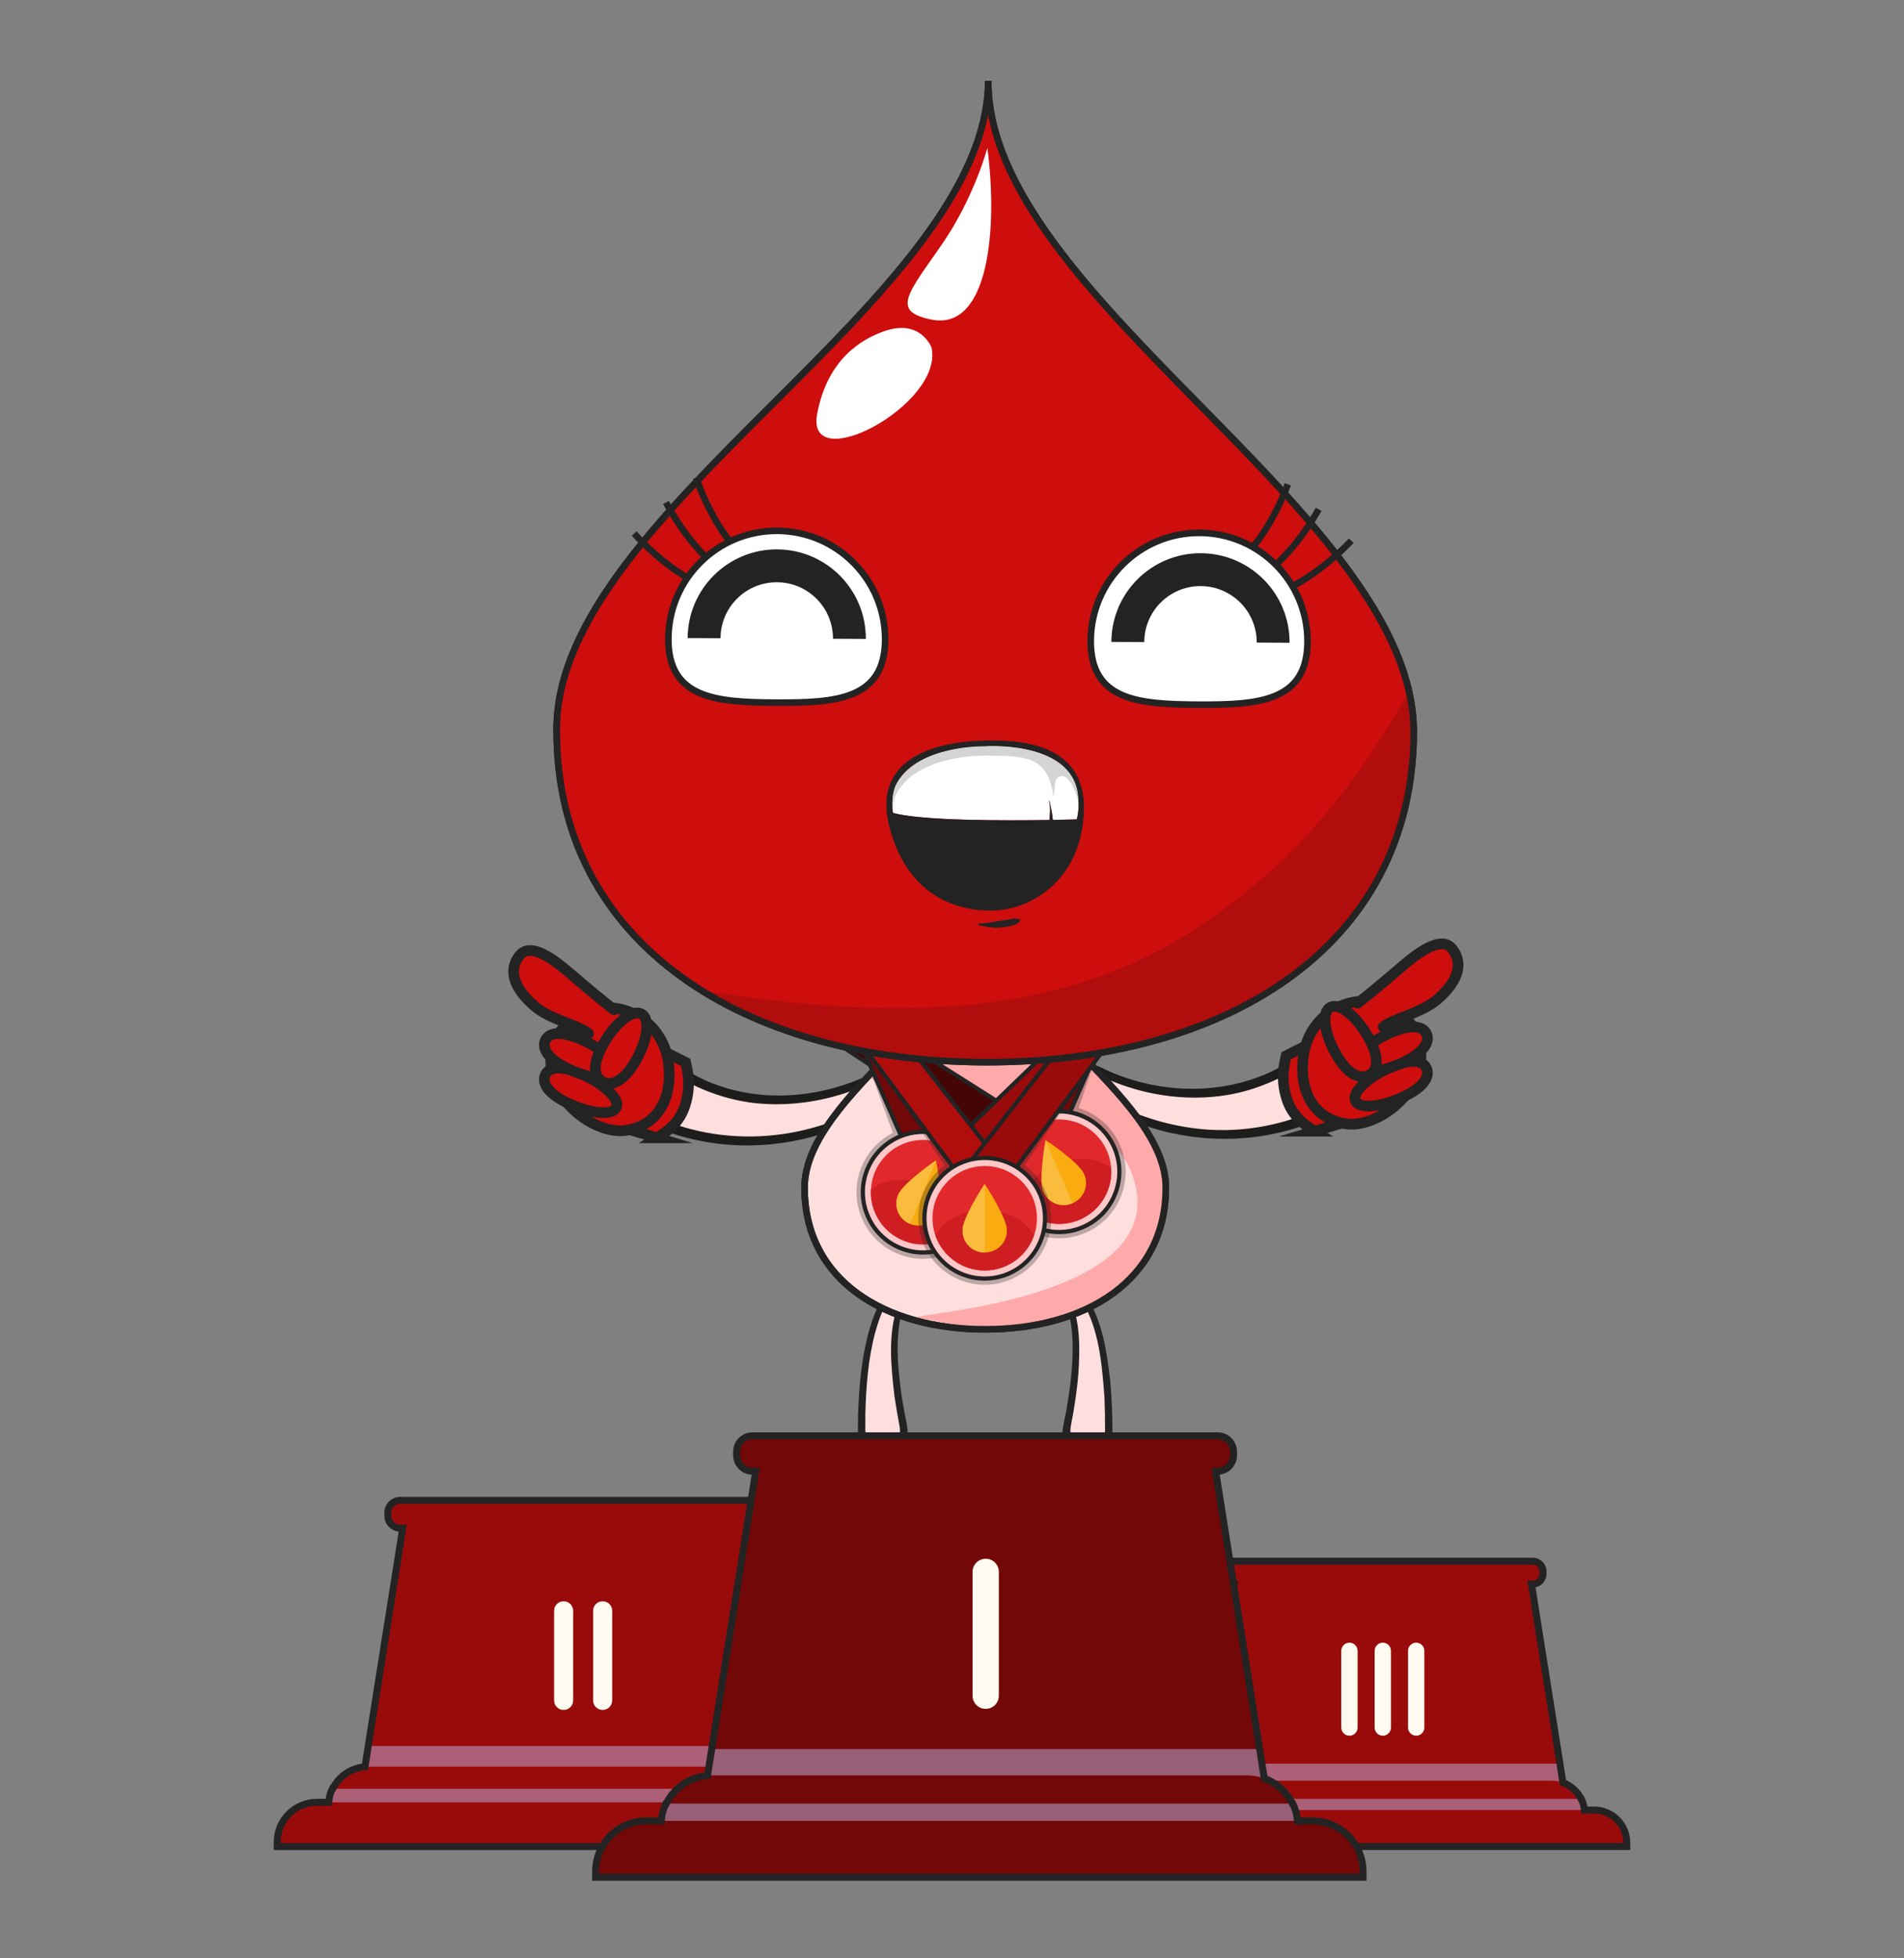 <?xml version="1.0" encoding="UTF-8"?>
<svg xmlns="http://www.w3.org/2000/svg" version="1.1" viewBox="0 0 447.77 460.32">
  <rect x="0" y="0" width="447.77" height="460.32" fill="#808080" stroke="none"/>
  <!-- Generator: Adobe Illustrator 29.0.0, SVG Export Plug-In . SVG Version: 2.1.0 Build 186)  -->
  <defs>
    <style>
      .st0, .st1 {
        fill: #ffdede;
      }

      .st2, .st3, .st4, .st5, .st1, .st6, .st7, .st8, .st9, .st10, .st11, .st12 {
        stroke: #232323;
      }

      .st2, .st3, .st6, .st10, .st12 {
        stroke-linecap: round;
      }

      .st2, .st6, .st10, .st12 {
        stroke-linejoin: round;
        stroke-width: .98px;
      }

      .st2, .st13 {
        fill: #720808;
      }

      .st3, .st4, .st5, .st1, .st7, .st8, .st9, .st11 {
        stroke-miterlimit: 10;
      }

      .st3, .st9, .st11 {
        fill: #ce0d0d;
      }

      .st3, .st11 {
        stroke-width: 2.5px;
      }

      .st14 {
        fill: #fabc3c;
      }

      .st15 {
        fill: #ff8f8f;
        opacity: .65;
      }

      .st4, .st5, .st7 {
        fill: none;
      }

      .st4, .st1, .st8, .st9 {
        stroke-width: 1.55px;
      }

      .st5 {
        stroke-width: 1.64px;
      }

      .st16 {
        fill: #f9ab10;
      }

      .st17 {
        fill: #beb7e6;
        mix-blend-mode: multiply;
        opacity: .5;
      }

      .st18 {
        fill: #d4d4d4;
      }

      .st6, .st19 {
        fill: #990b0b;
      }

      .st7 {
        stroke-width: 7.73px;
      }

      .st20 {
        fill: #1d1d1b;
      }

      .st21 {
        isolation: isolate;
      }

      .st8, .st22 {
        fill: #fff;
      }

      .st23 {
        fill: #fffbf0;
        mix-blend-mode: screen;
      }

      .st10 {
        fill: #440505;
      }

      .st24 {
        fill: #e1292c;
      }

      .st25, .st12 {
        fill: #b20d0d;
      }

      .st26 {
        fill: #ffc7c7;
      }

      .st27, .st28 {
        opacity: .3;
      }

      .st28, .st29 {
        fill: #232323;
      }

      .st30 {
        fill: #cf1e22;
      }
    </style>
  </defs>
  <g class="st21">
    <g id="Ebene_1">
      <g>
        <g>
          <g>
            <path class="st29" d="M255.63,304.97c3.71,5.9,4.68,12.96,5.47,19.72.33,3.48.53,8.26.52,11.76-.17,7.75-11.35,7.91-11.72.15-.06-.9.69-3.92.84-4.86.58-3.26,1.18-7.3,1.37-10.59.28-4.43.27-9.01-.98-13.21-1.88-3,2.46-5.89,4.5-2.97h0Z"/>
            <path class="st0" d="M254.44,305.76c4.08,6.79,4.72,15.07,5.3,22.79.09,1.92.16,5.8.14,7.72-.27,5.96-9.02,5.08-8.08-.83.88-4.53,1.7-9.75,1.92-14.36.2-4.64.21-9.54-1.38-13.92-.78-1.41,1.14-2.69,2.11-1.39h0Z"/>
          </g>
          <g>
            <path class="st29" d="M212.24,307.94c-1.85,6.46-1.1,13.62-.2,20.27.28,1.82.94,5.36,1.32,7.17,1.23,8.49-11.25,9.66-11.61,1.07,0,0,.05-3.91.05-3.91.22-6.53.79-13.28,2.56-19.6.81-2.8,1.72-5.48,3.38-7.96,2.03-2.91,6.38-.05,4.5,2.97h0Z"/>
            <path class="st0" d="M211.05,307.16c-2.29,6.7-1.49,14.2-.69,21.12.25,1.79.87,5.39,1.22,7.16.95,5.89-7.79,6.81-8.08.83,0,0,.01-3.86.01-3.86.16-6.38.65-13.03,2.33-19.21.74-2.63,1.54-5.11,3.09-7.44.4-.57,1.18-.71,1.75-.31.57.39.67,1.13.36,1.7h0Z"/>
          </g>
          <g>
            <g>
              <path class="st20" d="M258.94,250.96c14.43,7.13,32.62,6.92,45.95-2.47,3.58-2.41,8.43-1.46,10.84,2.12,2.7,3.93,1.12,9.5-3.21,11.46-18.31,9.15-41.17,6.96-57.77-4.78-3.85-2.92,0-8.69,4.18-6.32h0Z"/>
              <path class="st0" d="M257.91,252.51c9.44,4.79,20.67,6.67,31.09,4.85,6.08-1.07,11.88-3.49,17.01-6.87,2.54-1.67,5.96-.96,7.62,1.59,1.84,2.75.75,6.59-2.24,7.99-8.93,4.35-19,6.34-28.87,5.37-7.25-.72-14.16-2.77-20.58-6.03-2.13-1.09-4.12-2.22-6.16-3.68-.87-.62-1.07-1.82-.45-2.69.59-.84,1.73-1.05,2.59-.53h0Z"/>
            </g>
            <g>
              <path class="st11" d="M309.21,265.94c-1.96-1.24-5.23-3.22-6.62-7.69-1.45-4.66-.59-8.02-.12-10.05,3.1-1.56,7.08-3.65,10.19-4.58l5.87,19.51-9.33,2.81Z"/>
              <path class="st11" d="M316.49,264.2c6.05.92,15.03-4.77,17.2-12.66s-3.15-14.94-10.96-16.04c-7.81-1.09-15.06,4.55-16.19,12.6-1.13,8.06,2.15,14.91,9.95,16.09Z"/>
              <path class="st3" d="M319.3,235.84c2.14-1.66,6.81-5.51,10.39-8.61,6.78-5.89,10.05-6.21,11.72-4.29,1.66,1.91,3.4,6.14-3.39,12.02-3.73,3.23-10.33,4.44-12.72,6.46"/>
              <path class="st11" d="M329.69,258.01c-5.18,2.34-10.07,2.7-10.93.79-.86-1.9,2.64-5.34,7.82-7.68,5.18-2.34,8.03-1.86,8.89.04.86,1.9-.6,4.51-5.78,6.85Z"/>
              <path class="st11" d="M329.69,249.89c-5.18,2.34-10.07,2.7-10.93.79s2.64-5.34,7.82-7.68c5.18-2.34,8.03-1.86,8.89.04.86,1.9-.6,4.51-5.78,6.85Z"/>
              <path class="st11" d="M314.24,247.88c-2.84-4.92-3.48-9.87-1.43-11.05s6.01,1.85,8.85,6.78c2.84,4.92,2.46,7.92.41,9.1s-4.99.1-7.83-4.82Z"/>
            </g>
          </g>
          <g>
            <g>
              <path class="st20" d="M208.96,258.84c-16.63,11.77-39.53,13.93-57.86,4.74-9.17-4.81-2.81-18.19,6.72-14.1,3.64,2.26,7.3,4.46,11.41,5.81,11.52,3.94,24.62,2.53,35.54-2.77,4.23-2.35,8.01,3.4,4.18,6.32h0Z"/>
              <path class="st0" d="M207.93,257.29c-16.08,11.21-38.04,13.22-55.64,4.32-6.45-3.36-1.88-12.88,4.78-9.92,7.09,4.67,15.31,7.64,23.87,7.88,6.34.22,12.9-.83,18.95-2.98,2.07-.73,4.19-1.61,6.02-2.59,2.1-1.09,3.95,1.89,2.02,3.28h0Z"/>
            </g>
            <g>
              <path class="st11" d="M154.5,267.5c1.96-1.24,5.23-3.22,6.62-7.69,1.45-4.66.59-8.02.12-10.05-3.1-1.56-7.08-3.65-10.19-4.58l-5.87,19.51,9.33,2.81Z"/>
              <path class="st11" d="M147.22,265.75c-6.05.92-15.03-4.77-17.2-12.66s3.15-14.94,10.96-16.04c7.81-1.09,15.06,4.55,16.19,12.6,1.13,8.06-2.15,14.91-9.95,16.09Z"/>
              <path class="st3" d="M144.41,237.4c-2.14-1.66-6.81-5.51-10.39-8.61-6.78-5.89-10.05-6.21-11.72-4.29-1.66,1.91-3.4,6.14,3.39,12.02,3.73,3.23,10.33,4.44,12.72,6.46"/>
              <path class="st11" d="M134.02,259.56c5.18,2.34,10.07,2.7,10.93.79.86-1.9-2.64-5.34-7.82-7.68-5.18-2.34-8.03-1.86-8.89.04-.86,1.9.6,4.51,5.78,6.85Z"/>
              <path class="st11" d="M134.02,251.45c5.18,2.34,10.07,2.7,10.93.79s-2.64-5.34-7.82-7.68c-5.18-2.34-8.03-1.86-8.89.04-.86,1.9.6,4.51,5.78,6.85Z"/>
              <path class="st11" d="M149.47,249.44c2.84-4.92,3.48-9.87,1.43-11.05s-6.01,1.85-8.85,6.78c-2.84,4.92-2.46,7.92-.41,9.1,2.05,1.18,4.99.1,7.83-4.82Z"/>
            </g>
          </g>
          <path class="st1" d="M274.17,279.2c0,21.9-19.02,33.32-42.48,33.32-23.46,0-42.48-11.42-42.48-33.32,0-21.9,42.48-43.48,42.48-65.28,0,21.8,42.48,43.38,42.48,65.28Z"/>
          <path class="st15" d="M216.23,240.54c-6.24,6.6-6.38,5.73-11.68,12.35,1.38,3.46,15.58,4.85,21.17,6.65,19.66,6.35,36.59,1.81,41.13,18.45,7.43,27.24-50.48,30.61-51.41,31.75,1.93.17,14.25,2.78,16.25,2.78,23.46,0,42.48-11.42,42.48-33.33,0-16.36-23.71-32.55-35.7-48.78-1.3.16-2.15.29-2.46.39-1.92.6-10.89,5.13-19.77,9.73Z"/>
          <path class="st4" d="M274.17,279.2c0,21.9-19.02,33.32-42.48,33.32-23.46,0-42.48-11.42-42.48-33.32,0-21.9,42.48-43.48,42.48-65.28,0,21.8,42.48,43.38,42.48,65.28Z"/>
          <g>
            <path class="st28" d="M263.47,269.34c-1.81-4.26-5.42-7.5-9.8-8.85l8.12-23.79c.16-.38,2.48-.8,2.31-1.18-.16-.37-.48-.67-.86-.8l-8.11-2.85c-.16-.06-.32-.08-.49-.08-.57,0-1.1.33-1.34.85l-16.53,30.53-37.82-28.5c-.24-.15-.51-.23-.79-.23-.45,0-.87.2-1.15.55l-5.37,6.72c-.26.32-.37.75-.3,1.16.07.41,1.94-1.5,2.28-1.27l40.35,29.69c-.94,3.4-.71,7.02.67,10.29,2.46,5.8,8.12,9.54,14.42,9.54,2.1,0,4.16-.42,6.11-1.25,3.85-1.63,6.83-4.67,8.4-8.54,1.57-3.88,1.53-8.13-.1-11.98ZM254.8,232.79c-.06-.02-.12-.03-.17-.03,0,0,0,0,.01,0,.05,0,.11,0,.16.03ZM254.6,232.77s-.08.01-.12.03c.04-.01.08-.02.12-.03ZM254.43,232.82s-.07.04-.1.06c.03-.02.06-.05.1-.06ZM254.29,232.91s-.07.08-.1.14c.02-.05.06-.1.1-.14ZM198.23,235.42s-.06,0-.1,0c.01,0,.02,0,.03,0,.02,0,.04,0,.06,0ZM198.43,235.49s-.1-.05-.15-.06c.05.01.1.03.15.06ZM198,235.45s-.04.01-.06.02c.02,0,.04-.01.06-.02Z"/>
            <path class="st28" d="M264.23,243.17c-.02-.41-.21-.8-.53-1.07l-6.61-5.5c-.26-.22-.6-.34-.94-.34-.38,0-.75.15-1.02.41l-26.14,30.39c-.42-.22-5.56-1.11-5.99-1.29l-11.55-24.81c-.24-.52-.77-.85-1.34-.85-.17,0-.33.03-.49.08l-8.11,2.85c-.39.14-.7.43-.86.81-.16.37,1.19.21,1.35.59l7.98,21.89c-3.36,1.71-5.97,4.54-7.4,8.08-1.57,3.88-1.53,8.13.1,11.98,1.63,3.85,4.67,6.83,8.54,8.4,1.88.76,3.85,1.15,5.86,1.15,6.41,0,12.11-3.84,14.52-9.79,1.34-3.32,1.5-6.99.46-10.42l30.69-32.49c.29-.29,1.49.35,1.47-.06ZM217.17,293.96s-.03,0-.05,0c-.09,0-.18,0-.27,0,.11,0,.21,0,.32,0ZM230.33,276.79c.04.14.07.28.1.42,0,.01,0,.02,0,.03-.03-.15-.07-.3-.11-.45ZM230.45,277.28s0-.02,0-.04c.01.06.03.13.05.19,0,0,0,0,0,0-.01-.05-.03-.1-.04-.16ZM230.48,277.44c.05.21.09.43.12.65.04.22.07.43.09.65,0,0,0,0,0,0-.02-.22-.06-.44-.09-.65-.04-.22-.08-.43-.12-.65,0,0,0,0,0,0ZM230.7,278.73h0c0,.06.01.12.02.19,0-.01,0-.03,0-.04,0-.05,0-.1-.01-.15ZM230.72,278.96c.01.15.03.29.04.44-.01-.16-.03-.32-.04-.48,0,.01,0,.02,0,.04ZM256.25,237.26s-.07-.02-.11-.02c0,0,0,0,0,0,.04,0,.07.01.1.02ZM256.46,237.36s-.1-.07-.15-.09c.06.02.11.05.15.09ZM256.02,237.27s-.04,0-.06.01c.02,0,.04,0,.06-.01ZM210.55,241.38c-.02-.05-.06-.1-.1-.13.04.04.07.08.1.13ZM210.42,241.22s-.06-.05-.1-.06c.03.02.07.04.1.06ZM210.27,241.13s-.08-.02-.12-.03c.04,0,.08.01.12.03ZM210.11,241.1s0,0,.01,0c-.06,0-.12,0-.17.03.05-.02.11-.03.16-.03Z"/>
            <g>
              <polygon class="st2" points="262.75 236.11 248.36 268.94 238.67 267.57 254.64 233.26 262.75 236.11"/>
              <polygon class="st10" points="192.8 242.63 238.29 272.33 245.8 266.04 198.16 235.91 192.8 242.63"/>
              <g>
                <g>
                  <path class="st26" d="M249.07,289.63c-5.71,0-10.83-3.39-13.06-8.65-1.48-3.49-1.51-7.34-.09-10.85,1.42-3.51,4.12-6.26,7.61-7.74,1.77-.75,3.63-1.13,5.53-1.13,5.71,0,10.83,3.39,13.06,8.65,3.05,7.2-.32,15.54-7.52,18.59-1.77.75-3.63,1.13-5.53,1.13Z"/>
                  <path class="st29" d="M249.06,261.76c5.33,0,10.4,3.13,12.61,8.35,2.95,6.96-.3,14.99-7.26,17.95-1.74.74-3.56,1.09-5.34,1.09-5.33,0-10.4-3.13-12.61-8.35-2.95-6.96.3-14.99,7.26-17.95,1.74-.74,3.56-1.09,5.34-1.09M249.06,260.78h0c-1.97,0-3.9.39-5.72,1.17-7.45,3.16-10.94,11.79-7.78,19.23,2.3,5.43,7.61,8.95,13.51,8.95,1.97,0,3.89-.39,5.72-1.17,3.61-1.53,6.4-4.37,7.87-8.01s1.44-7.62-.09-11.23c-2.3-5.43-7.61-8.95-13.51-8.95h0Z"/>
                </g>
                <g>
                  <circle class="st24" cx="249.06" cy="275.45" r="12.28"/>
                  <path class="st30" d="M261.32,274.69c.32,5.05-2.54,9.98-7.47,12.07-4.93,2.09-10.46.72-13.87-3.02.2-3.85,3.42-7.91,8.35-10s10.09-1.58,12.99.95Z"/>
                </g>
                <g>
                  <path class="st16" d="M245.91,268.03s-1.78,9.69-.48,12.19c1.1,2.59,4.13,3.78,6.78,2.66s3.9-4.13,2.8-6.72c-.9-2.68-9.1-8.13-9.1-8.13Z"/>
                  <path class="st14" d="M245.43,280.22c1.1,2.59,4.13,3.78,6.78,2.66l-6.3-14.85s-1.78,9.69-.48,12.19Z"/>
                </g>
              </g>
            </g>
            <g>
              <polygon class="st2" points="201.99 244.44 216.38 277.27 226.08 275.9 210.11 241.59 201.99 244.44"/>
              <polygon class="st6" points="262.75 243.24 224.15 281.48 215.54 276.82 256.15 237.73 262.75 243.24"/>
              <g>
                <g>
                  <path class="st26" d="M217.09,294.46c-1.82,0-3.61-.35-5.31-1.04-7.25-2.93-10.76-11.21-7.83-18.46,2.18-5.39,7.34-8.87,13.15-8.87,1.82,0,3.61.35,5.31,1.04,3.51,1.42,6.26,4.12,7.74,7.61,1.48,3.49,1.51,7.34.09,10.85-2.18,5.39-7.34,8.87-13.15,8.87Z"/>
                  <path class="st29" d="M217.1,266.58c1.71,0,3.44.32,5.13,1,7.01,2.83,10.39,10.81,7.56,17.82-2.15,5.33-7.28,8.56-12.69,8.56-1.71,0-3.44-.32-5.13-1-7.01-2.83-10.39-10.81-7.56-17.82,2.15-5.33,7.28-8.56,12.69-8.56M217.1,265.6v.98-.98h0c-6.01,0-11.35,3.6-13.61,9.18-3.03,7.5.6,16.07,8.1,19.1,1.76.71,3.61,1.07,5.49,1.07,6.01,0,11.35-3.6,13.61-9.18,1.47-3.63,1.44-7.62-.09-11.23-1.53-3.61-4.37-6.4-8.01-7.87-1.76-.71-3.61-1.07-5.49-1.07h0Z"/>
                </g>
                <g>
                  <circle class="st24" cx="217.09" cy="280.27" r="12.28"/>
                  <path class="st30" d="M226.3,288.4c-3.35,3.8-8.85,5.26-13.82,3.26s-7.9-6.89-7.67-11.95c2.86-2.58,8.01-3.17,12.97-1.17s8.25,6.01,8.51,9.86Z"/>
                </g>
                <g>
                  <path class="st16" d="M220.12,272.8s-8.11,5.59-8.96,8.28c-1.05,2.61.25,5.6,2.91,6.67s5.68-.16,6.73-2.77c1.26-2.53-.68-12.18-.68-12.18Z"/>
                  <path class="st14" d="M211.16,281.08c-1.05,2.61.25,5.6,2.91,6.67l6.05-14.96s-8.11,5.59-8.96,8.28Z"/>
                </g>
              </g>
            </g>
            <g class="st27">
              <path class="st29" d="M231.58,270.74c-8.63,0-15.65,7.02-15.65,15.65s7.02,15.65,15.65,15.65,15.65-7.02,15.65-15.65-7.02-15.65-15.65-15.65Z"/>
              <path class="st29" d="M260.51,247.19c-.07-.4-.32-.76-.66-.98l-7.26-4.6c-.24-.15-.51-.23-.79-.23-.46,0,1.07-.13.79.23l-21.01,29.13-20.05-28.34c-.28-.36.29-1.02-.17-1.02-.28,0-.55.08-.79.23l-5.11,2.21c-.34.22-.59.57-.66.98-.07.4-1.65,1.38-1.4,1.71l20.9,30.59c.28.37.72.59,1.18.59.18,0,.36-.03.53-.1l5.56-2.13,5.56,2.13c.17.06.35.1.53.1.46,0,.91-.22,1.18-.59l21-30.89c.24-.33.74,1.38.66.98ZM251.86,242.37s-.06,0-.09,0c.01,0,.02,0,.03,0,.02,0,.04,0,.06,0ZM252.06,242.44s-.1-.05-.15-.06c.05.01.11.03.15.06ZM251.63,242.4s-.04.01-.06.02c.02,0,.04-.01.06-.02ZM211.59,242.42s-.04-.01-.06-.02c.02,0,.04.01.06.02ZM211.4,242.37s-.06,0-.1,0c.02,0,.04,0,.06,0,.01,0,.02,0,.03,0ZM211.25,242.38c-.05.01-.11.03-.15.06.05-.03.1-.05.15-.06Z"/>
            </g>
            <g>
              <g>
                <polygon class="st12" points="204.1 247.46 225.49 276.22 234.64 272.71 211.36 242.86 204.1 247.46"/>
                <polygon class="st6" points="259.06 247.46 237.67 276.22 228.53 272.71 251.8 242.86 259.06 247.46"/>
              </g>
              <g>
                <g>
                  <path class="st26" d="M231.58,300.58c-7.82,0-14.18-6.36-14.18-14.18s6.36-14.18,14.18-14.18,14.18,6.36,14.18,14.18-6.36,14.18-14.18,14.18Z"/>
                  <path class="st29" d="M231.58,272.71c7.56,0,13.69,6.13,13.69,13.69s-6.13,13.69-13.69,13.69-13.69-6.13-13.69-13.69,6.13-13.69,13.69-13.69M231.58,271.73c-8.09,0-14.67,6.58-14.67,14.67s6.58,14.67,14.67,14.67,14.67-6.58,14.67-14.67-6.58-14.67-14.67-14.67h0Z"/>
                </g>
                <g>
                  <circle class="st24" cx="231.58" cy="286.4" r="12.28"/>
                  <path class="st30" d="M243.17,290.48c-1.68,4.78-6.24,8.2-11.59,8.2s-9.91-3.42-11.59-8.2c1.68-3.46,6.24-5.95,11.59-5.95s9.91,2.48,11.59,5.95Z"/>
                </g>
                <g>
                  <path class="st16" d="M231.58,278.33s-5.42,8.22-5.2,11.04c0,2.81,2.33,5.09,5.2,5.09s5.2-2.28,5.2-5.09c.22-2.82-5.2-11.04-5.2-11.04Z"/>
                  <path class="st14" d="M226.38,289.37c0,2.81,2.33,5.09,5.2,5.09v-16.13s-5.42,8.22-5.2,11.04Z"/>
                </g>
              </g>
            </g>
          </g>
          <g>
            <path class="st9" d="M332.48,172.21c-.24,51.25-45.5,77.76-101.16,77.49-55.66-.26-100.66-27.2-100.42-78.45.24-51.25,101.27-101.26,101.51-152.26-.24,51,100.31,101.97,100.06,153.22Z"/>
            <path class="st25" d="M297.99,205.5c-26.42,22.97-58.63,39.68-133.15,27.26,25.27,15.46,54.73,16.88,66.47,16.94,55.66.26,107.15-26.86,100-87.41,0,0-12.69,25.27-33.33,43.21Z"/>
            <g>
              <g>
                <path class="st4" d="M149.14,125.42c5.57,6.19,12,10.52,14.88,11.47"/>
                <path class="st4" d="M156.63,118.12c3.91,7.36,9.1,13.11,11.66,14.73"/>
                <path class="st4" d="M163.71,112.32c2.74,7.87,6.99,14.35,9.27,16.34"/>
              </g>
              <g>
                <path class="st4" d="M317.78,127.11c-5.81,6.14-12.49,10.41-15.47,11.33"/>
                <path class="st4" d="M310.12,119.73c-4.11,7.32-9.52,13.03-12.18,14.62"/>
                <path class="st4" d="M302.86,113.86c-2.9,7.84-7.35,14.28-9.73,16.25"/>
              </g>
              <path class="st8" d="M208.16,150.4c-.07,14.08-11.53,14.84-25.61,14.78-14.08-.07-25.43-.94-25.37-15.02.07-14.08,11.53-25.43,25.61-25.37,14.08.07,25.43,11.53,25.37,25.61Z"/>
              <path class="st8" d="M307.49,150.88c-.07,14.08-11.53,14.84-25.61,14.78-14.08-.07-25.43-.94-25.37-15.02.07-14.08,11.53-25.43,25.61-25.37,14.08.07,25.43,11.53,25.37,25.61Z"/>
              <path class="st7" d="M265.23,150.93c.04-9.44,7.73-17.06,17.17-17.01s17.06,7.73,17.01,17.17"/>
              <path class="st7" d="M165.58,150.03c.04-9.44,7.73-17.06,17.17-17.01,9.44.04,17.06,7.73,17.01,17.17"/>
            </g>
            <path class="st22" d="M232.2,34.75s-3,11.52-10.62,22.6c-7.91,11.49-12.34,15.9-2.39,17.8,13.45,2.57,15.49-21.82,13.01-40.4Z"/>
            <path class="st22" d="M219.08,81.73s-2.57-6.94-11.25-3.83c-5.03,1.8-13.2,6.35-15.65,19.38-2.84,15.08,29.78-2.11,26.9-15.55Z"/>
            <path class="st4" d="M332.48,172.21c-.24,51.25-45.5,77.76-101.16,77.49-55.66-.26-100.66-27.2-100.42-78.45.24-51.25,101.27-101.26,101.51-152.26-.24,51,100.31,101.97,100.06,153.22Z"/>
          </g>
          <g>
            <path class="st22" d="M210,191.09c6.57,1.89,26.47,1.84,36.82,1.68.06-.69.1-1.39.13-2.09.03-.82-.07-1.6-.21-2.41,0-.04.06-.05.07-.01.32,1.48.68,2.98.79,4.49,3.44-.06,5.64-.13,5.64-.13.96-3.75,0-7.4,0-7.4-2.98-11.15-21.62-9.8-21.62-9.8,0,0-15.47-.39-20.66,8.55-1.7,2.93-.96,7.11-.96,7.11Z"/>
            <path class="st18" d="M211.04,186.19c5.19-8.93,20.63-8.55,20.66-8.55,3.32.08,6.74-.12,9.97.82,4.27,1.25,5.52,4.8,6.11,8.95.12-1.01.24-2.02.35-3.03.06-.54.15-1.13.56-1.49,2.26-1.97,4.23,3.06,4.62,4.55,0,0,.21.79.33,2.01.06-2.4-.42-4.22-.42-4.22-2.98-11.15-21.62-9.8-21.62-9.8,0,0-15.47-.39-20.66,8.55-1.36,2.35-1.16,5.49-1.02,6.66.05-1.38.3-3.05,1.11-4.44Z"/>
            <path class="st29" d="M209.17,194.41c4.76,18.48,19.19,20.17,25.79,19.57,8.13-.74,19.58-7.46,19.95-23.7.36-16.24-16.56-16.33-23.4-16.19-6.84.14-27.1,1.85-22.34,20.33ZM231.61,175.43s18.64-1.35,21.62,9.8c0,0,.96,3.65,0,7.4,0,0-2.21.07-5.64.13-.11-1.51-.47-3.01-.79-4.49,0-.04-.08-.03-.07.01.14.81.24,1.59.21,2.41-.03.69-.07,1.39-.13,2.09-10.35.16-30.25.21-36.82-1.68,0,0-.74-4.18.96-7.11,5.19-8.94,20.66-8.55,20.66-8.55Z"/>
            <path class="st29" d="M235.18,218.07c.81-.07,1.61-.17,2.39-.36.38-.09.78-.2,1.14-.36.2-.09.41-.18.59-.3.17-.12.31-.27.47-.39.24-.18.12-.6-.19-.63-.37-.03-.73-.1-1.11-.07-.38.03-.77.11-1.15.17-.77.13-1.54.28-2.31.38-1.57.21-3.1.62-4.69.6-.3,0-.35.41-.05.46,1.61.26,3.26.64,4.9.5Z"/>
          </g>
        </g>
        <g>
          <polygon class="st19" points="359.3 367.03 325.23 367.03 325.18 367.03 291.1 367.03 281.57 427.19 325.18 427.19 325.23 427.19 368.84 427.19 359.3 367.03"/>
          <g>
            <path class="st23" d="M327.12,388.1v18.03c0,1.06-.86,1.92-1.92,1.92h0c-1.06,0-1.92-.86-1.92-1.92v-18.03c0-1.06.86-1.92,1.92-1.92h0c1.06,0,1.92.86,1.92,1.92Z"/>
            <path class="st23" d="M319.27,388.1v18.03c0,1.06-.86,1.92-1.92,1.92h0c-1.06,0-1.92-.86-1.92-1.92v-18.03c0-1.06.86-1.92,1.92-1.92h0c1.06,0,1.92.86,1.92,1.92Z"/>
            <path class="st23" d="M334.97,388.1v18.03c0,1.06-.86,1.92-1.92,1.92h0c-1.06,0-1.92-.86-1.92-1.92v-18.03c0-1.06.86-1.92,1.92-1.92h0c1.06,0,1.92.86,1.92,1.92Z"/>
          </g>
          <polygon class="st17" points="283.56 414.62 281.57 427.19 325.18 427.19 325.23 427.19 368.84 427.19 366.85 414.62 283.56 414.62"/>
          <path class="st19" d="M283.56,418.62h81.37c4.25,0,7.69,3.45,7.69,7.69v.88h-96.76v-.88c0-4.25,3.45-7.69,7.69-7.69Z"/>
          <rect class="st19" x="287.35" y="367.03" width="75.53" height="5.38" rx="2.42" ry="2.42"/>
          <path class="st17" d="M276.59,422.91c-.47.98-.73,2.08-.73,3.24v1.05h96.76v-1.05c0-1.16-.26-2.26-.73-3.24h-95.3Z"/>
          <path class="st19" d="M273.61,425.53h101.25c4.25,0,7.69,3.45,7.69,7.69v.88h-116.64v-.88c0-4.25,3.45-7.69,7.69-7.69Z"/>
          <path class="st5" d="M374.87,425.53h-2.28c-.08-.93-.31-1.82-.7-2.63h-.07c-.87-1.76-2.4-3.14-4.26-3.81l-7.4-46.68h.3c1.33,0,2.42-1.08,2.42-2.42v-.55c0-1.33-1.08-2.42-2.42-2.42h-70.69c-1.33,0-2.42,1.08-2.42,2.42v.55c0,1.33,1.08,2.42,2.42,2.42h.49l-6.69,42.21h0l-.64,4.03c-2.75.22-5.09,1.9-6.26,4.25h-.07c-.38.81-.62,1.69-.7,2.63h-2.28c-4.25,0-7.69,3.44-7.69,7.69v.88h116.64v-.88c0-4.25-3.44-7.69-7.69-7.69Z"/>
        </g>
        <g>
          <polygon class="st19" points="178.51 352.72 137.17 352.72 137.11 352.72 95.76 352.72 84.2 425.72 137.11 425.72 137.17 425.72 190.08 425.72 178.51 352.72"/>
          <g>
            <path class="st23" d="M143.97,378.68v21.07c0,1.24-1,2.24-2.24,2.24h0c-1.24,0-2.24-1-2.24-2.24v-21.07c0-1.24,1-2.24,2.24-2.24h0c1.24,0,2.24,1,2.24,2.24Z"/>
            <path class="st23" d="M134.79,378.68v21.07c0,1.24-1,2.24-2.24,2.24h0c-1.24,0-2.24-1-2.24-2.24v-21.07c0-1.24,1-2.24,2.24-2.24h0c1.24,0,2.24,1,2.24,2.24Z"/>
          </g>
          <polygon class="st17" points="86.61 410.47 84.2 425.72 137.11 425.72 137.17 425.72 190.08 425.72 187.66 410.47 86.61 410.47"/>
          <path class="st19" d="M86.6,415.32h98.73c5.15,0,9.34,4.18,9.34,9.34v1.06h-117.4v-1.06c0-5.15,4.18-9.34,9.34-9.34Z"/>
          <rect class="st19" x="91.2" y="352.72" width="91.64" height="6.53" rx="2.93" ry="2.93"/>
          <path class="st17" d="M78.16,420.52c-.57,1.19-.89,2.52-.89,3.93v1.27h117.4v-1.27c0-1.41-.32-2.74-.89-3.93h-115.63Z"/>
          <path class="st19" d="M74.54,423.71h122.85c5.15,0,9.34,4.18,9.34,9.34v1.06H65.21v-1.06c0-5.15,4.18-9.34,9.34-9.34Z"/>
          <path class="st5" d="M197.4,423.71h-2.76c-.09-1.13-.39-2.21-.85-3.19h-.09c-1.06-2.14-2.91-3.8-5.17-4.63l-8.98-56.64h.36c1.62,0,2.93-1.31,2.93-2.93v-.67c0-1.62-1.31-2.93-2.93-2.93h-85.78c-1.62,0-2.93,1.31-2.93,2.93v.67c0,1.62,1.31,2.93,2.93,2.93h.59l-8.89,56.11c-3.34.27-6.18,2.3-7.59,5.16h-.09c-.47.98-.76,2.05-.85,3.19h-2.76c-5.16,0-9.34,4.18-9.34,9.34v1.06h141.53v-1.06c0-5.16-4.18-9.34-9.34-9.34Z"/>
        </g>
        <g>
          <g>
            <polygon class="st13" points="284.57 337.55 231.85 337.55 231.77 337.55 179.05 337.55 164.3 430.64 231.77 430.64 231.85 430.64 299.32 430.64 284.57 337.55"/>
            <polygon class="st17" points="167.38 411.19 164.3 430.64 231.77 430.64 231.85 430.64 299.32 430.64 296.24 411.19 167.38 411.19"/>
            <path class="st13" d="M167.37,417.38h125.9c6.57,0,11.9,5.33,11.9,11.9v1.36h-149.71v-1.36c0-6.57,5.33-11.9,11.9-11.9Z"/>
            <rect class="st13" x="173.24" y="337.55" width="116.86" height="8.33" rx="3.74" ry="3.74"/>
            <path class="st17" d="M156.6,424.01c-.72,1.52-1.13,3.22-1.13,5.01v1.62h149.71v-1.62c0-1.79-.41-3.49-1.13-5.01h-147.45Z"/>
            <path class="st13" d="M151.99,428.07h156.66c6.57,0,11.9,5.33,11.9,11.9v1.36h-180.47v-1.36c0-6.57,5.33-11.9,11.9-11.9Z"/>
            <path class="st23" d="M234.9,369.54v29.11c0,1.71-1.38,3.09-3.09,3.09h0c-1.71,0-3.09-1.38-3.09-3.09v-29.11c0-1.71,1.38-3.09,3.09-3.09h0c1.71,0,3.09,1.38,3.09,3.09Z"/>
          </g>
          <path class="st5" d="M308.65,428.07h-3.52c-.12-1.44-.49-2.81-1.09-4.06h-.1c-1.35-2.73-3.72-4.87-6.61-5.92l-11.44-72.22h.46c2.07,0,3.74-1.67,3.74-3.74v-.85c0-2.07-1.67-3.74-3.74-3.74h-109.38c-2.07,0-3.74,1.67-3.74,3.74v.85c0,2.07,1.67,3.74,3.74,3.74h.76l-11.34,71.55c-4.26.35-7.89,2.94-9.7,6.59h-.1c-.6,1.25-.97,2.62-1.09,4.06h-3.52c-6.57,0-11.9,5.33-11.9,11.9v1.36h180.47v-1.36c0-6.57-5.33-11.9-11.9-11.9Z"/>
        </g>
      </g>
    </g>
  </g>
</svg>